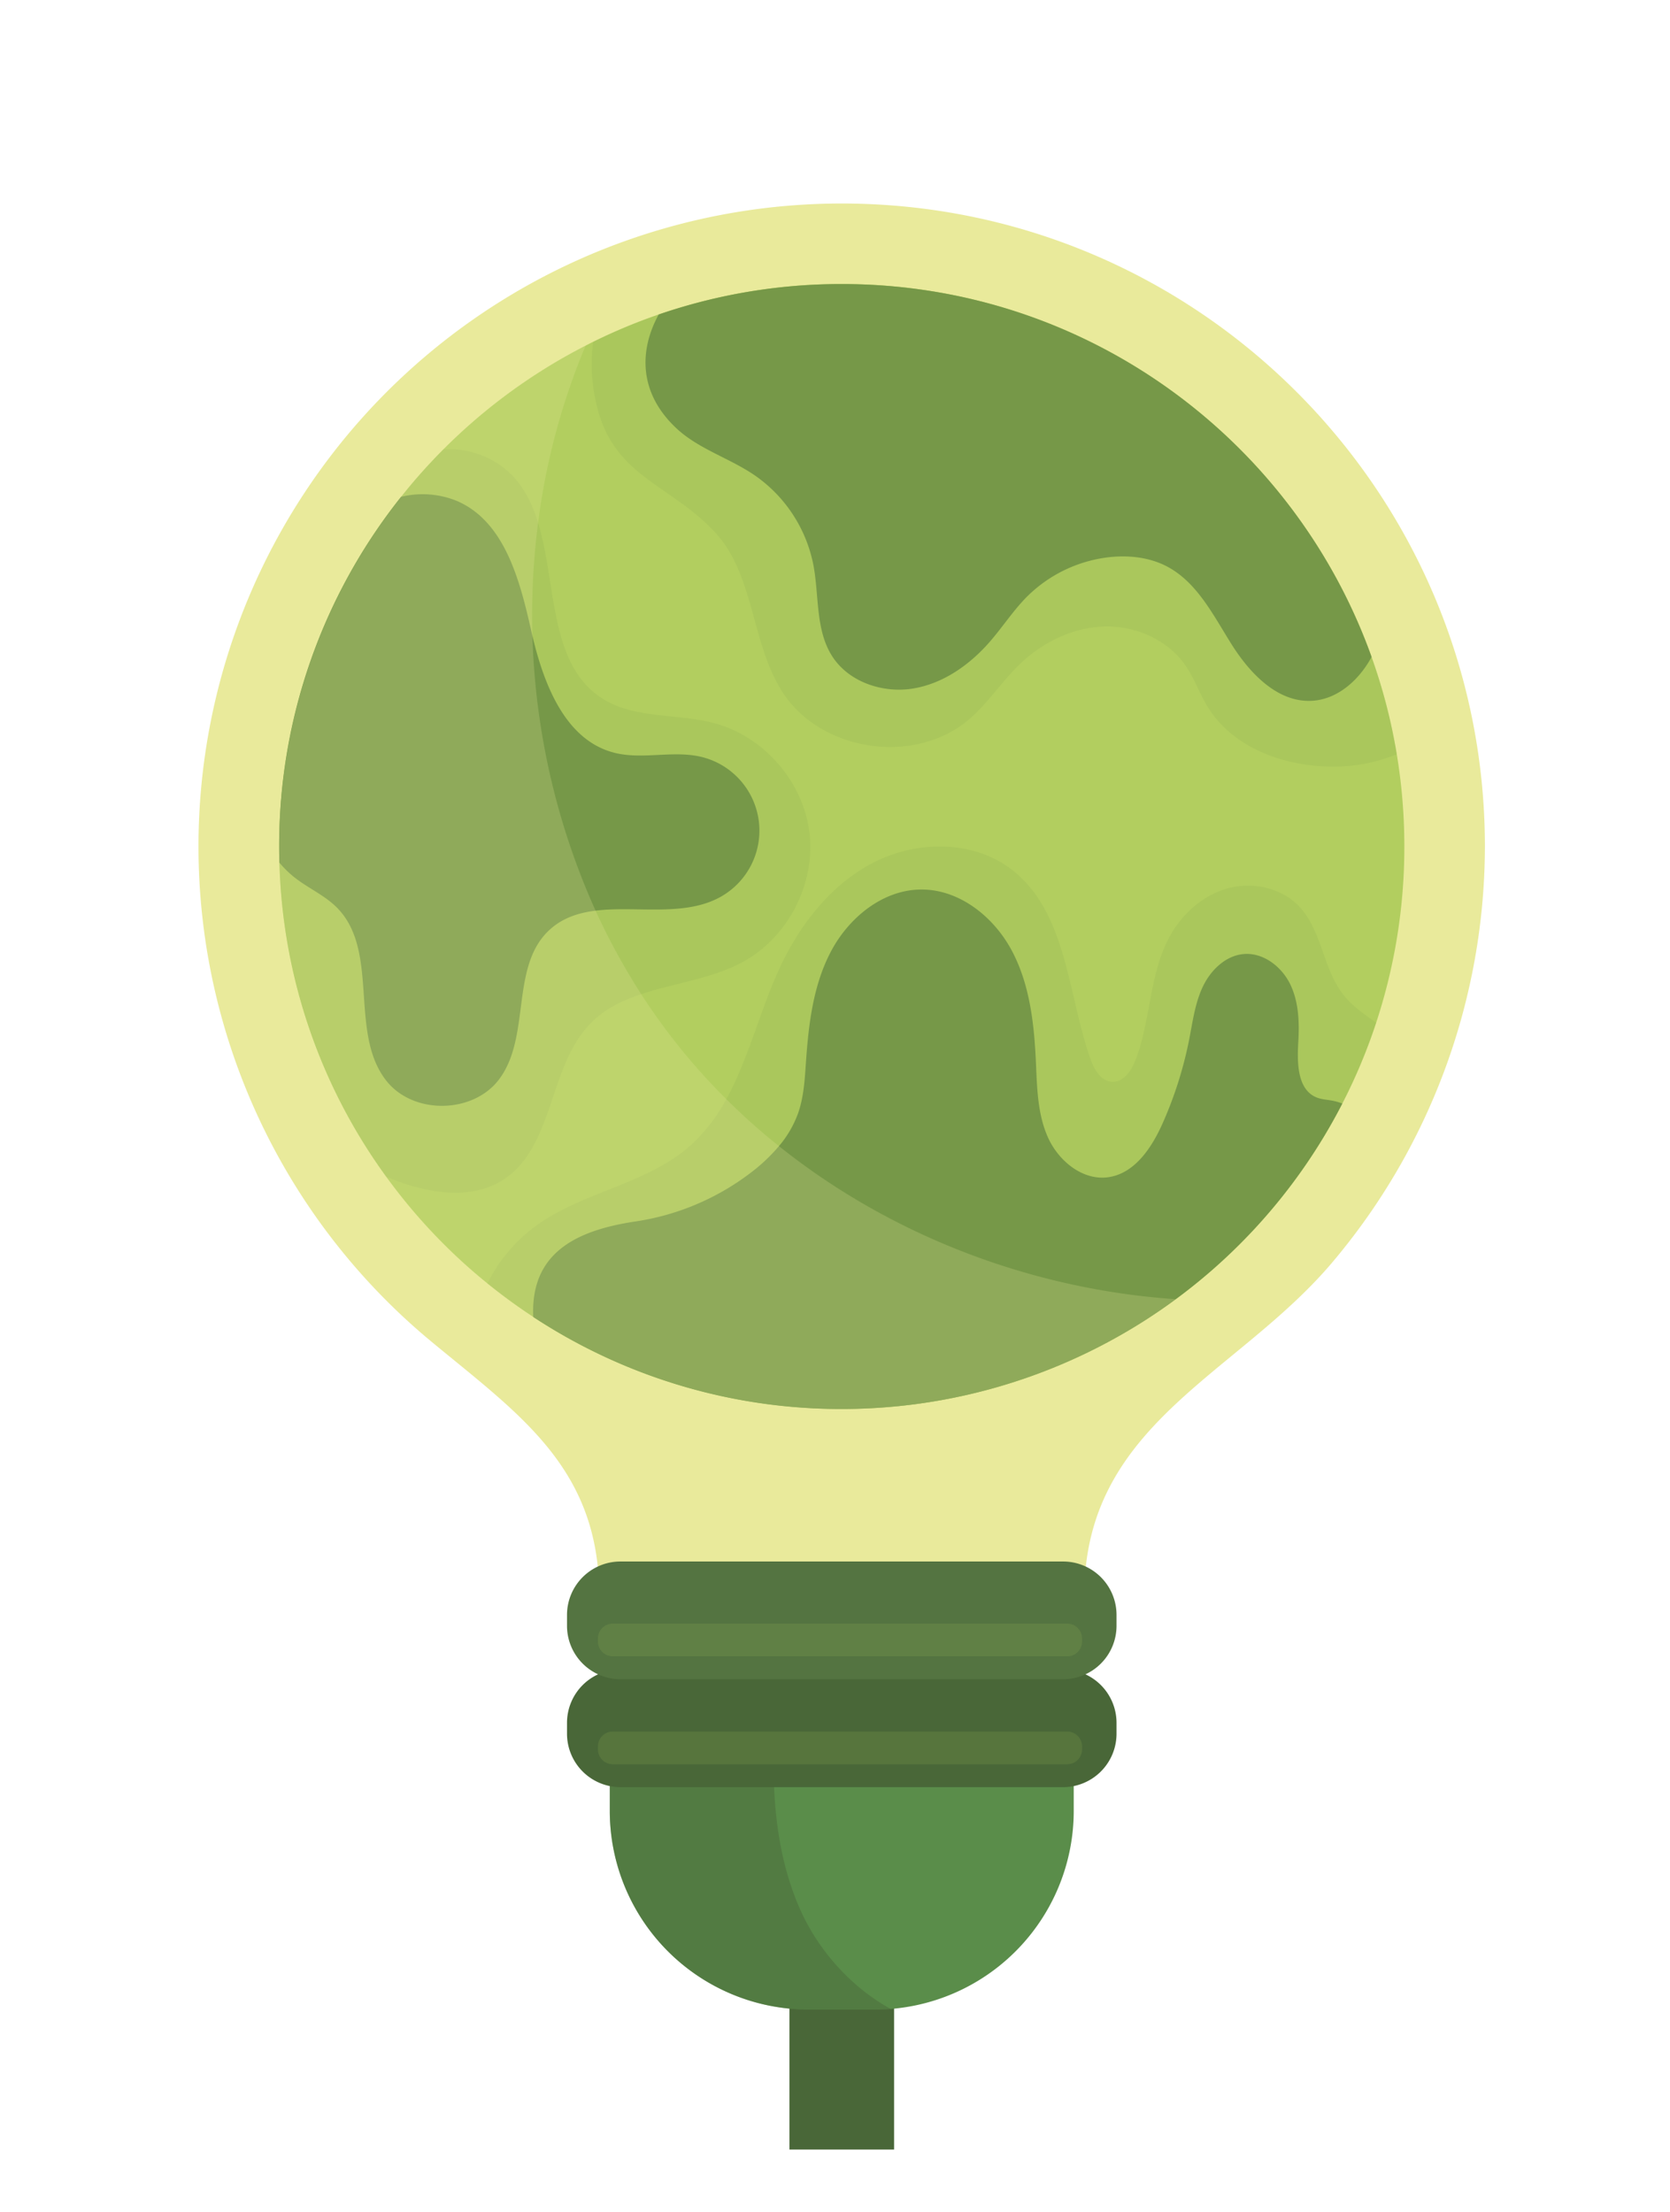 <?xml version="1.0" encoding="UTF-8"?>
<svg xmlns="http://www.w3.org/2000/svg" xmlns:xlink="http://www.w3.org/1999/xlink" width="683.768" height="905.973" viewBox="0 0 683.768 905.973">
  <defs>
    <clipPath id="clip-path">
      <rect id="Rectángulo_307" data-name="Rectángulo 307" width="115.027" height="149.937" fill="none"></rect>
    </clipPath>
    <clipPath id="clip-path-2">
      <rect id="Rectángulo_308" data-name="Rectángulo 308" width="198.205" height="13.393" fill="none"></rect>
    </clipPath>
    <clipPath id="clip-path-4">
      <rect id="Rectángulo_310" data-name="Rectángulo 310" width="217.467" height="304.485" fill="none"></rect>
    </clipPath>
    <clipPath id="clip-path-5">
      <rect id="Rectángulo_311" data-name="Rectángulo 311" width="329.671" height="197.605" fill="none"></rect>
    </clipPath>
    <clipPath id="clip-path-6">
      <rect id="Rectángulo_312" data-name="Rectángulo 312" width="363.896" height="230.356" fill="none"></rect>
    </clipPath>
    <clipPath id="clip-path-7">
      <rect id="Rectángulo_313" data-name="Rectángulo 313" width="367.109" height="435.465" fill="none"></rect>
    </clipPath>
  </defs>
  <g id="Grupo_784" data-name="Grupo 784" transform="translate(6562.315 -7012.56)">
    <path id="Trazado_12905" data-name="Trazado 12905" d="M0,0H42.855V112.249H0Z" transform="translate(-6239.089 7780.591)" fill="#496738"></path>
    <path id="Trazado_12906" data-name="Trazado 12906" d="M325.708,414.214v48.078a81.356,81.356,0,0,1-74.931,80.849q-3.051.24-6.159.241H216.842a81.332,81.332,0,0,1-81.09-81.09V414.214a79.415,79.415,0,0,1,1.62-16.071,81.39,81.39,0,0,1,79.47-65.019h27.776a81.324,81.324,0,0,1,81.09,81.09" transform="translate(-6448.392 7292.117)" fill="#5a8d4a"></path>
    <g id="Grupo_775" data-name="Grupo 775" transform="translate(-6312.64 7685.563)" opacity="0.45">
      <g id="Grupo_645" data-name="Grupo 645">
        <g id="Grupo_644" data-name="Grupo 644" clip-path="url(#clip-path)">
          <path id="Trazado_12685" data-name="Trazado 12685" d="M250.779,515.618c-2.036.16-4.085.241-6.161.241H216.842a81.333,81.333,0,0,1-81.09-81.09V386.69a79.547,79.547,0,0,1,1.62-16.071q25.615-2.29,51.212-4.567c25.125-2.237,14.785,24.976,14.344,40.9-.657,22.927,1.286,46.311,10.592,67.524,7.487,17.075,21.053,32.261,37.259,41.141" transform="translate(-135.752 -365.922)" fill="#496738"></path>
        </g>
      </g>
    </g>
    <path id="Trazado_12907" data-name="Trazado 12907" d="M570.874,308.645c0-145.433-117.9-263.327-263.327-263.329a263.288,263.288,0,0,0-168,466.091C175.4,541.147,208.229,563.1,208.229,615.2v43.828A16.118,16.118,0,0,0,224.3,675.094H390.793a16.118,16.118,0,0,0,16.071-16.071V615.2c0-69.617,61.766-89.76,100.908-135.532a264.293,264.293,0,0,0,63.1-171.023" transform="translate(-6525.208 7050.589)" fill="#e9ea9b"></path>
    <path id="Trazado_12908" data-name="Trazado 12908" d="M329.4,419.929H148.048a21.884,21.884,0,0,1-21.82-21.82v-4.572a21.884,21.884,0,0,1,21.82-21.82H329.4a21.886,21.886,0,0,1,21.82,21.82v4.572a21.886,21.886,0,0,1-21.82,21.82" transform="translate(-6456.385 7324.503)" fill="#496738"></path>
    <g id="Grupo_776" data-name="Grupo 776" transform="translate(-6317.49 7721.665)" opacity="0.14">
      <g id="Grupo_648" data-name="Grupo 648">
        <g id="Grupo_647" data-name="Grupo 647" clip-path="url(#clip-path-2)">
          <path id="Trazado_12688" data-name="Trazado 12688" d="M325.26,398.944H139.175a6.079,6.079,0,0,1-6.06-6.062v-1.269a6.079,6.079,0,0,1,6.06-6.062H325.26a6.079,6.079,0,0,1,6.062,6.062v1.269a6.079,6.079,0,0,1-6.062,6.062" transform="translate(-133.115 -385.551)" fill="#b2ce5f"></path>
        </g>
      </g>
    </g>
    <path id="Trazado_12909" data-name="Trazado 12909" d="M329.4,395.9H148.048a21.884,21.884,0,0,1-21.82-21.82v-4.572a21.884,21.884,0,0,1,21.82-21.82H329.4a21.886,21.886,0,0,1,21.82,21.82v4.572A21.886,21.886,0,0,1,329.4,395.9" transform="translate(-6456.385 7304.338)" fill="#547441"></path>
    <g id="Grupo_777" data-name="Grupo 777" transform="translate(-6317.49 7677.471)" opacity="0.14">
      <g id="Grupo_651" data-name="Grupo 651">
        <g id="Grupo_650" data-name="Grupo 650" clip-path="url(#clip-path-2)">
          <path id="Trazado_12690" data-name="Trazado 12690" d="M325.26,374.915H139.175a6.079,6.079,0,0,1-6.06-6.062v-1.269a6.079,6.079,0,0,1,6.06-6.062H325.26a6.079,6.079,0,0,1,6.062,6.062v1.269a6.079,6.079,0,0,1-6.062,6.062" transform="translate(-133.115 -361.522)" fill="#b2ce5f"></path>
        </g>
      </g>
    </g>
    <path id="Trazado_12910" data-name="Trazado 12910" d="M522.843,293.594a229.857,229.857,0,0,1-11.532,72.144,227.048,227.048,0,0,1-13.873,33.118A230.447,230.447,0,0,1,106.007,428.83,229.116,229.116,0,0,1,62.255,300.222c-.081-2.2-.107-4.4-.107-6.628A230.589,230.589,0,0,1,187.62,88.477c1.032-.55,2.062-1.072,3.106-1.58A228.791,228.791,0,0,1,292.495,63.245c99.975,0,185.069,63.7,216.93,152.714a228.607,228.607,0,0,1,10.325,39.854,230.966,230.966,0,0,1,3.094,37.781" transform="translate(-6510.161 7065.635)" fill="#b2ce5f"></path>
    <g id="Grupo_778" data-name="Grupo 778" transform="translate(-6448.012 7196.521)" opacity="0.14">
      <g id="Grupo_654" data-name="Grupo 654">
        <g id="Grupo_653" data-name="Grupo 653" clip-path="url(#clip-path-4)">
          <path id="Trazado_12692" data-name="Trazado 12692" d="M252.025,309.965c-12.655,6.91-28.044,8.664-41.65,13.218-7.726,2.558-14.892,6.04-20.638,11.865-17.369,17.572-14.864,50.048-35.383,63.815-13.967,9.362-32.649,5.665-48.345-.9A229.105,229.105,0,0,1,62.257,269.359c-.081-2.2-.109-4.407-.109-6.628a229.834,229.834,0,0,1,67.283-162.677,37,37,0,0,1,23.424,6.669c7.98,5.72,12.427,14.022,15.306,23.45,7.594,24.857,4.3,57.574,25.955,71.731,13.434,8.771,31.125,6.174,46.592,10.432,20.209,5.558,36.173,24.173,38.583,45s-8.865,42.588-27.266,52.632" transform="translate(-62.148 -100.022)" fill="#769848"></path>
        </g>
      </g>
    </g>
    <g id="Grupo_781" data-name="Grupo 781" transform="translate(-6320.078 7128.886)" opacity="0.14">
      <g id="Grupo_657" data-name="Grupo 657">
        <g id="Grupo_656" data-name="Grupo 656" clip-path="url(#clip-path-5)">
          <path id="Trazado_12693" data-name="Trazado 12693" d="M461.379,255.816a68.748,68.748,0,0,1-27.695,5.023c-19.245-.375-39.589-7.982-49.686-24.375-3.4-5.5-5.5-11.771-9.2-17.1-7.338-10.579-20.6-16.312-33.466-15.869s-25.179,6.575-34.432,15.521c-7.313,7.072-12.9,15.83-20.612,22.446-22.083,18.951-60.465,13.434-76.323-10.969-12.99-19.981-11.436-47.782-27.52-65.354C164.19,145.2,140.431,142.262,133.7,112.465A69.167,69.167,0,0,1,132.355,86.9a228.847,228.847,0,0,1,101.768-23.65c99.975,0,185.069,63.693,216.93,152.712a228.588,228.588,0,0,1,10.325,39.855" transform="translate(-131.708 -63.248)" fill="#769848"></path>
        </g>
      </g>
    </g>
    <g id="Grupo_779" data-name="Grupo 779" transform="translate(-6362.744 7359.221)" opacity="0.14">
      <g id="Grupo_660" data-name="Grupo 660">
        <g id="Grupo_659" data-name="Grupo 659" clip-path="url(#clip-path-6)">
          <path id="Trazado_12694" data-name="Trazado 12694" d="M472.406,260.637a227.256,227.256,0,0,1-13.875,33.118A230.432,230.432,0,0,1,253.59,418.841,229.464,229.464,0,0,1,108.51,367.4a65.4,65.4,0,0,1,20.772-24.213c19.137-13.393,44.463-16.58,62.032-31.967a69.733,69.733,0,0,0,15.013-19.258c8.865-16.086,13.525-35.263,21.188-52.285,8.236-18.28,21.026-35.221,38.811-44.476s41.007-9.5,56.877,2.772c22.446,17.331,22.806,50.249,32.033,77.086,1.541,4.488,4.353,9.615,9.108,9.79,4.714.175,7.927-4.686,9.6-9.093,6.119-16.018,5.53-34.284,13.432-49.5,4.97-9.549,13.459-17.5,23.8-20.5s22.42-.482,29.786,7.379c9.281,9.9,9.656,25.552,18.092,36.186,3.644,4.58,8.532,7.914,13.353,11.317" transform="translate(-108.51 -188.486)" fill="#769848"></path>
        </g>
      </g>
    </g>
    <path id="Trazado_12912" data-name="Trazado 12912" d="M242.516,275.118c-14.852,8.048-34.391,3.415-50.824,5.451-7.257.91-13.9,3.106-19.271,8.262-15.628,15-7.219,43.2-20.088,60.627-10.54,14.291-35.007,14.8-46.138.966-15.734-19.58-2.678-53.061-20.275-70.98-4.955-5.049-11.664-7.955-17.25-12.3a42.627,42.627,0,0,1-6.413-6.213c-.081-2.2-.109-4.407-.109-6.63a229.345,229.345,0,0,1,49.914-143.2,37.147,37.147,0,0,1,23.034,1.755c19.433,8.5,25.607,32.449,30.268,53.14.16.684.32,1.379.482,2.076,4.78,20.2,13.594,42.708,33.453,47.81,11.545,2.974,23.987-1.058,35.6,1.688a31.076,31.076,0,0,1,7.62,57.547" transform="translate(-6510.161 7104.923)" fill="#769848"></path>
    <path id="Trazado_12913" data-name="Trazado 12913" d="M440.99,215.96c-5.065,9.387-13.809,17.329-24.347,17.945-14.062.818-25.418-11.129-32.931-23.047s-14.143-25.539-26.637-32.035c-6.884-3.575-14.907-4.526-22.633-3.816a56.769,56.769,0,0,0-34.606,16.325c-5.611,5.652-9.965,12.442-15.2,18.442-8.249,9.468-19.164,17.169-31.551,19.137s-26.262-2.731-33-13.338c-6.857-10.807-5.249-24.723-7.647-37.3a58.259,58.259,0,0,0-24.092-36.747c-10.353-7.059-22.983-10.728-32.1-19.312-15.335-14.425-15.2-31.807-7.14-46.5a230.217,230.217,0,0,1,74.958-12.468c99.973,0,185.066,63.693,216.928,152.712" transform="translate(-6441.722 7065.638)" fill="#769848"></path>
    <path id="Trazado_12911" data-name="Trazado 12911" d="M449.995,285.718A230.427,230.427,0,0,1,245.053,410.8a229.182,229.182,0,0,1-126.318-37.7c-1.151-25.859,16.928-35.4,41.959-39.118a102.586,102.586,0,0,0,47.181-20.009,71.4,71.4,0,0,0,11.464-10.835,43.92,43.92,0,0,0,7.807-13.378c2.4-6.8,2.772-14.129,3.268-21.32,1.085-15.549,3-31.472,10.325-45.226s21.147-25.031,36.721-25.151c15.642-.134,29.7,11.035,37.1,24.8s9.24,29.812,9.965,45.428c.495,10.62.6,21.589,4.955,31.283s14.289,17.84,24.8,16.286c10.835-1.595,17.785-12.214,22.219-22.218a161.442,161.442,0,0,0,10.848-34.378c1.418-7.3,2.384-14.826,5.6-21.535s9.3-12.615,16.7-13.246c8.05-.669,15.576,5.2,19.071,12.47s3.724,15.681,3.243,23.744c-.5,8.49-.362,19.365,7.539,22.526,2,.8,4.179.9,6.3,1.286a22.229,22.229,0,0,1,4.2,1.2" transform="translate(-6462.717 7178.775)" fill="#769848"></path>
    <g id="Grupo_780" data-name="Grupo 780" transform="translate(-6448.012 7154.112)" opacity="0.22">
      <g id="Grupo_663" data-name="Grupo 663">
        <g id="Grupo_662" data-name="Grupo 662" clip-path="url(#clip-path-7)">
          <path id="Trazado_12698" data-name="Trazado 12698" d="M429.257,467.457a230.33,230.33,0,0,1-367-178.748c-.081-2.2-.107-4.4-.107-6.628A230.589,230.589,0,0,1,187.62,76.964a278.274,278.274,0,0,0-19.459,72.56,294.752,294.752,0,0,0,23.531,158.818,271.643,271.643,0,0,0,18.683,34.191,256.234,256.234,0,0,0,34.86,43.017,263.535,263.535,0,0,0,21.548,19.218c45.921,36.762,103.709,58.726,162.475,62.689" transform="translate(-62.148 -76.964)" fill="#e9ea9b"></path>
        </g>
      </g>
    </g>
    <rect id="Rectángulo_577" data-name="Rectángulo 577" width="683.768" height="905.972" transform="translate(-6562.315 7012.56)" fill="none"></rect>
    <rect id="Rectángulo_578" data-name="Rectángulo 578" width="683.768" height="905.972" transform="translate(-6562.315 7012.56)" fill="none"></rect>
  </g>
</svg>
